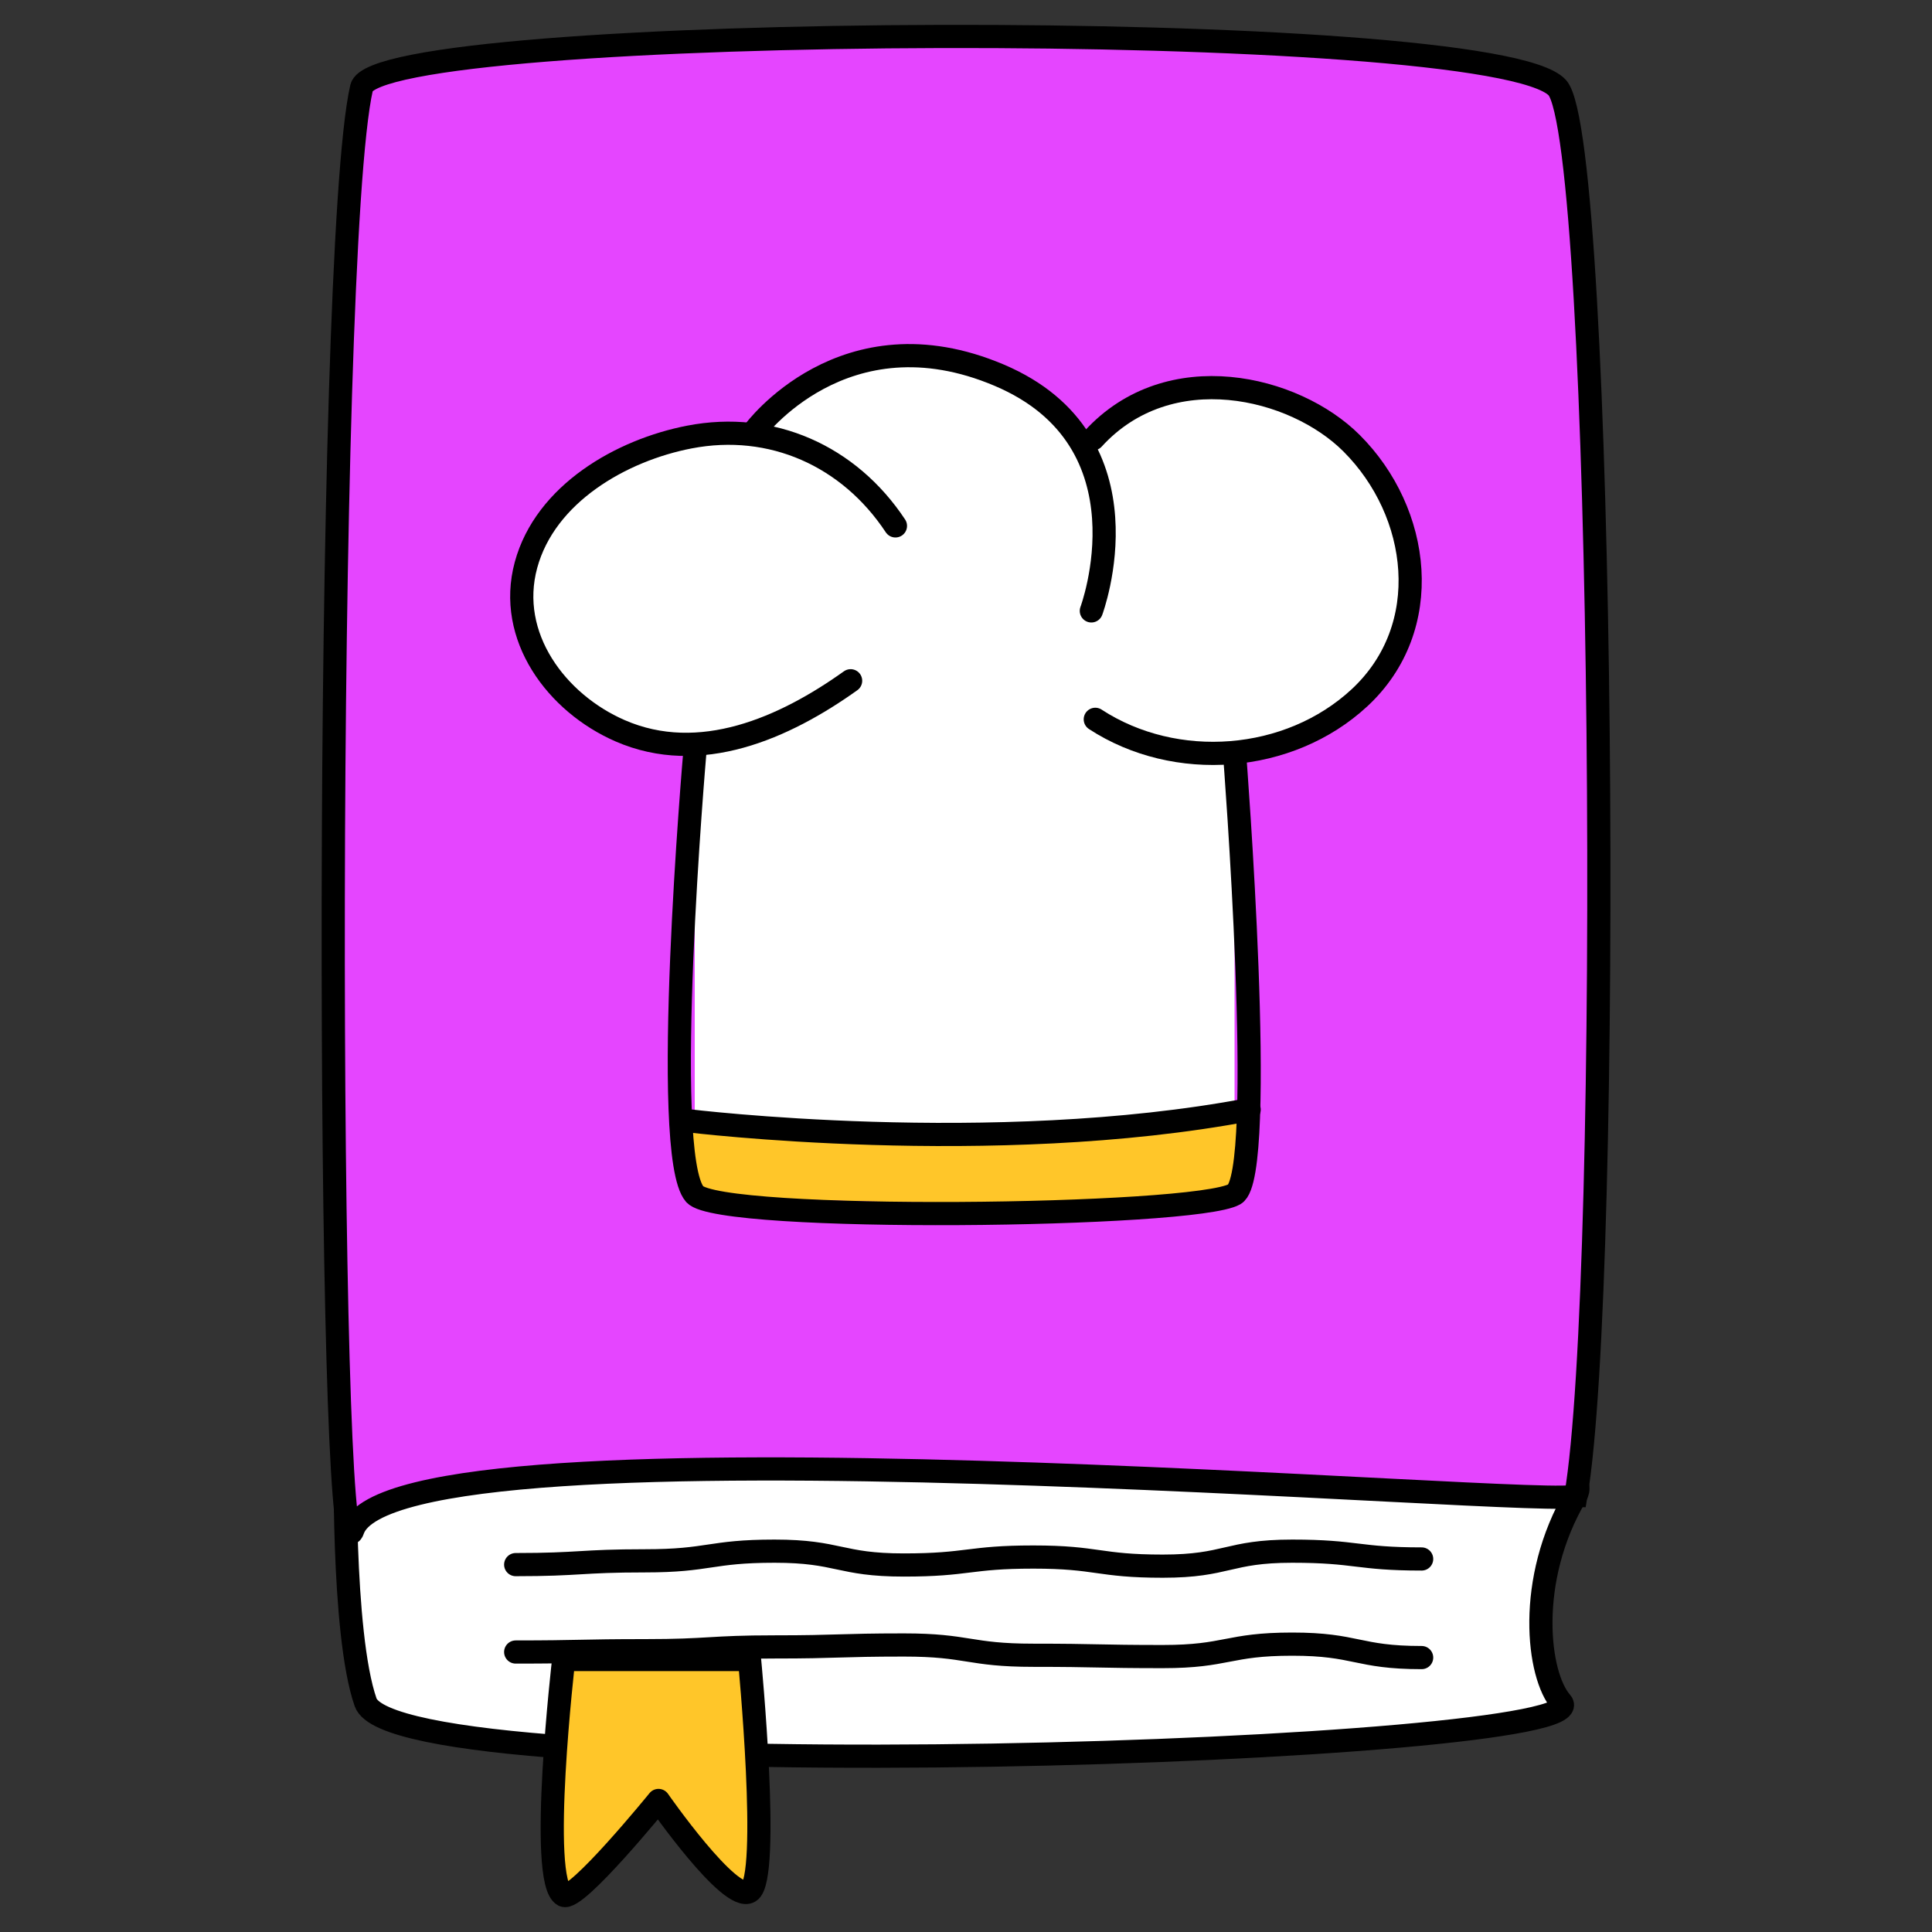 <?xml version="1.0" encoding="UTF-8"?>
<svg id="Layer_1" data-name="Layer 1" xmlns="http://www.w3.org/2000/svg" viewBox="0 0 250 250">
  <rect x="0" y="0" width="250" height="250" fill="#333333" stroke="none"/>
  <defs>
    <style>
      .cls-1, .cls-2 {
        fill: #fff;
      }

      .cls-3, .cls-4 {
        fill: #ffc629;
      }

      .cls-5 {
        fill: #e545ff;
      }

      .cls-5, .cls-2 {
        stroke-miterlimit: 10;
      }

      .cls-5, .cls-2, .cls-4, .cls-6 {
        stroke: #000;
        stroke-width: 3px;
      }

      .cls-4, .cls-6 {
        stroke-linecap: round;
        stroke-linejoin: round;
      }

      .cls-6 {
        fill: none;
      }
    </style>
  </defs>
  <path class="cls-2" d="m44.7,186.85s167.1-6.68,159.21,6.68c-6.45,10.93-4.97,23.28-1.88,26.75,5.77,6.49-150.62,11.74-154.72,0-3.13-8.96-2.61-33.42-2.61-33.42Z"/>
  <path class="cls-6" d="m66.73,202.46c8.37,0,8.37-.49,16.74-.49s8.37-1.25,16.75-1.25,8.37,1.79,16.74,1.79,8.37-1.03,16.75-1.03,8.37,1.18,16.75,1.18,8.38-1.94,16.75-1.94,8.38,1.01,16.75,1.01"/>
  <path class="cls-6" d="m66.73,213.77c8.37,0,8.37-.17,16.74-.17s8.37-.49,16.75-.49,8.37-.25,16.74-.25,8.37,1.33,16.75,1.33,8.37.17,16.75.17,8.38-1.61,16.75-1.61,8.38,1.74,16.75,1.74"/>
  <path class="cls-4" d="m72.94,214.74s-3.33,28.74,0,30.51c1.6.85,12.27-12.27,12.27-12.27,0,0,9.27,13.33,11.78,11.78,2.73-1.7,0-30.02,0-30.02h-24.04Z"/>
  <path class="cls-5" d="m203.91,193.53c-.34,2.01-152.75-11.51-158.25,4.43-3.31,9.59-3.83-165.01,1.13-186.62,1.94-8.46,146.36-9.2,154.72,0,6.14,6.76,7.14,154.42,2.41,182.19Z"/>
  <g>
    <path class="cls-1" d="m175.92,90.29c-4.45,4.13-10.23,6.5-16.17,7.06-.92.1-1.86.14-2.79.14h2.79v57.04h-69.85v-57.04l-.21-1.21c-3.14.14-6.32-.36-9.43-1.73-8.22-3.57-14.68-12.2-12.18-21.44,2.5-9.22,12.34-14.86,21.16-16.57,3.27-.63,6.49-.64,9.55-.07l-1.2-.64s11.58-15.84,31.72-7.3c6.91,2.93,10.48,7.45,12.18,12.13l.03,4.19,1.1.38c-.2-1.51-.56-3.04-1.13-4.56l-.03-3.88c9.83-10.77,26.07-6.8,33.42.56,8.97,8.95,10.83,23.86,1.05,32.95Z"/>
    <path class="cls-3" d="m88.08,145.17s46.92,1.59,71.66-1.55c1.89-.24,1.9,10.77,0,10.91-33.77,2.49-69.85,0-69.85,0l-1.81-9.36Z"/>
    <g>
      <path class="cls-6" d="m89.9,97.49s-4.49,51.85,0,57.04c3.2,3.69,64.67,2.98,69.85,0,4.26-2.44,0-57.04,0-57.04"/>
      <path class="cls-6" d="m141.22,79.05s8.21-21.96-11.92-30.5c-20.13-8.54-31.72,7.29-31.72,7.29"/>
      <path class="cls-6" d="m115.87,68.05c-6-9.07-16.03-13.55-26.65-11.5-8.82,1.7-18.66,7.34-21.16,16.57-2.5,9.24,3.96,17.86,12.18,21.44,10.33,4.5,21.26-.35,29.83-6.47"/>
      <path class="cls-6" d="m141.73,93.08c10.38,6.77,25.07,5.67,34.19-2.79,9.79-9.09,7.93-24-1.04-32.95-7.36-7.35-23.6-11.33-33.43-.56"/>
      <path class="cls-6" d="m89.03,145.02s39.37,4.84,72.61-1.44"/>
    </g>
  </g>
</svg>